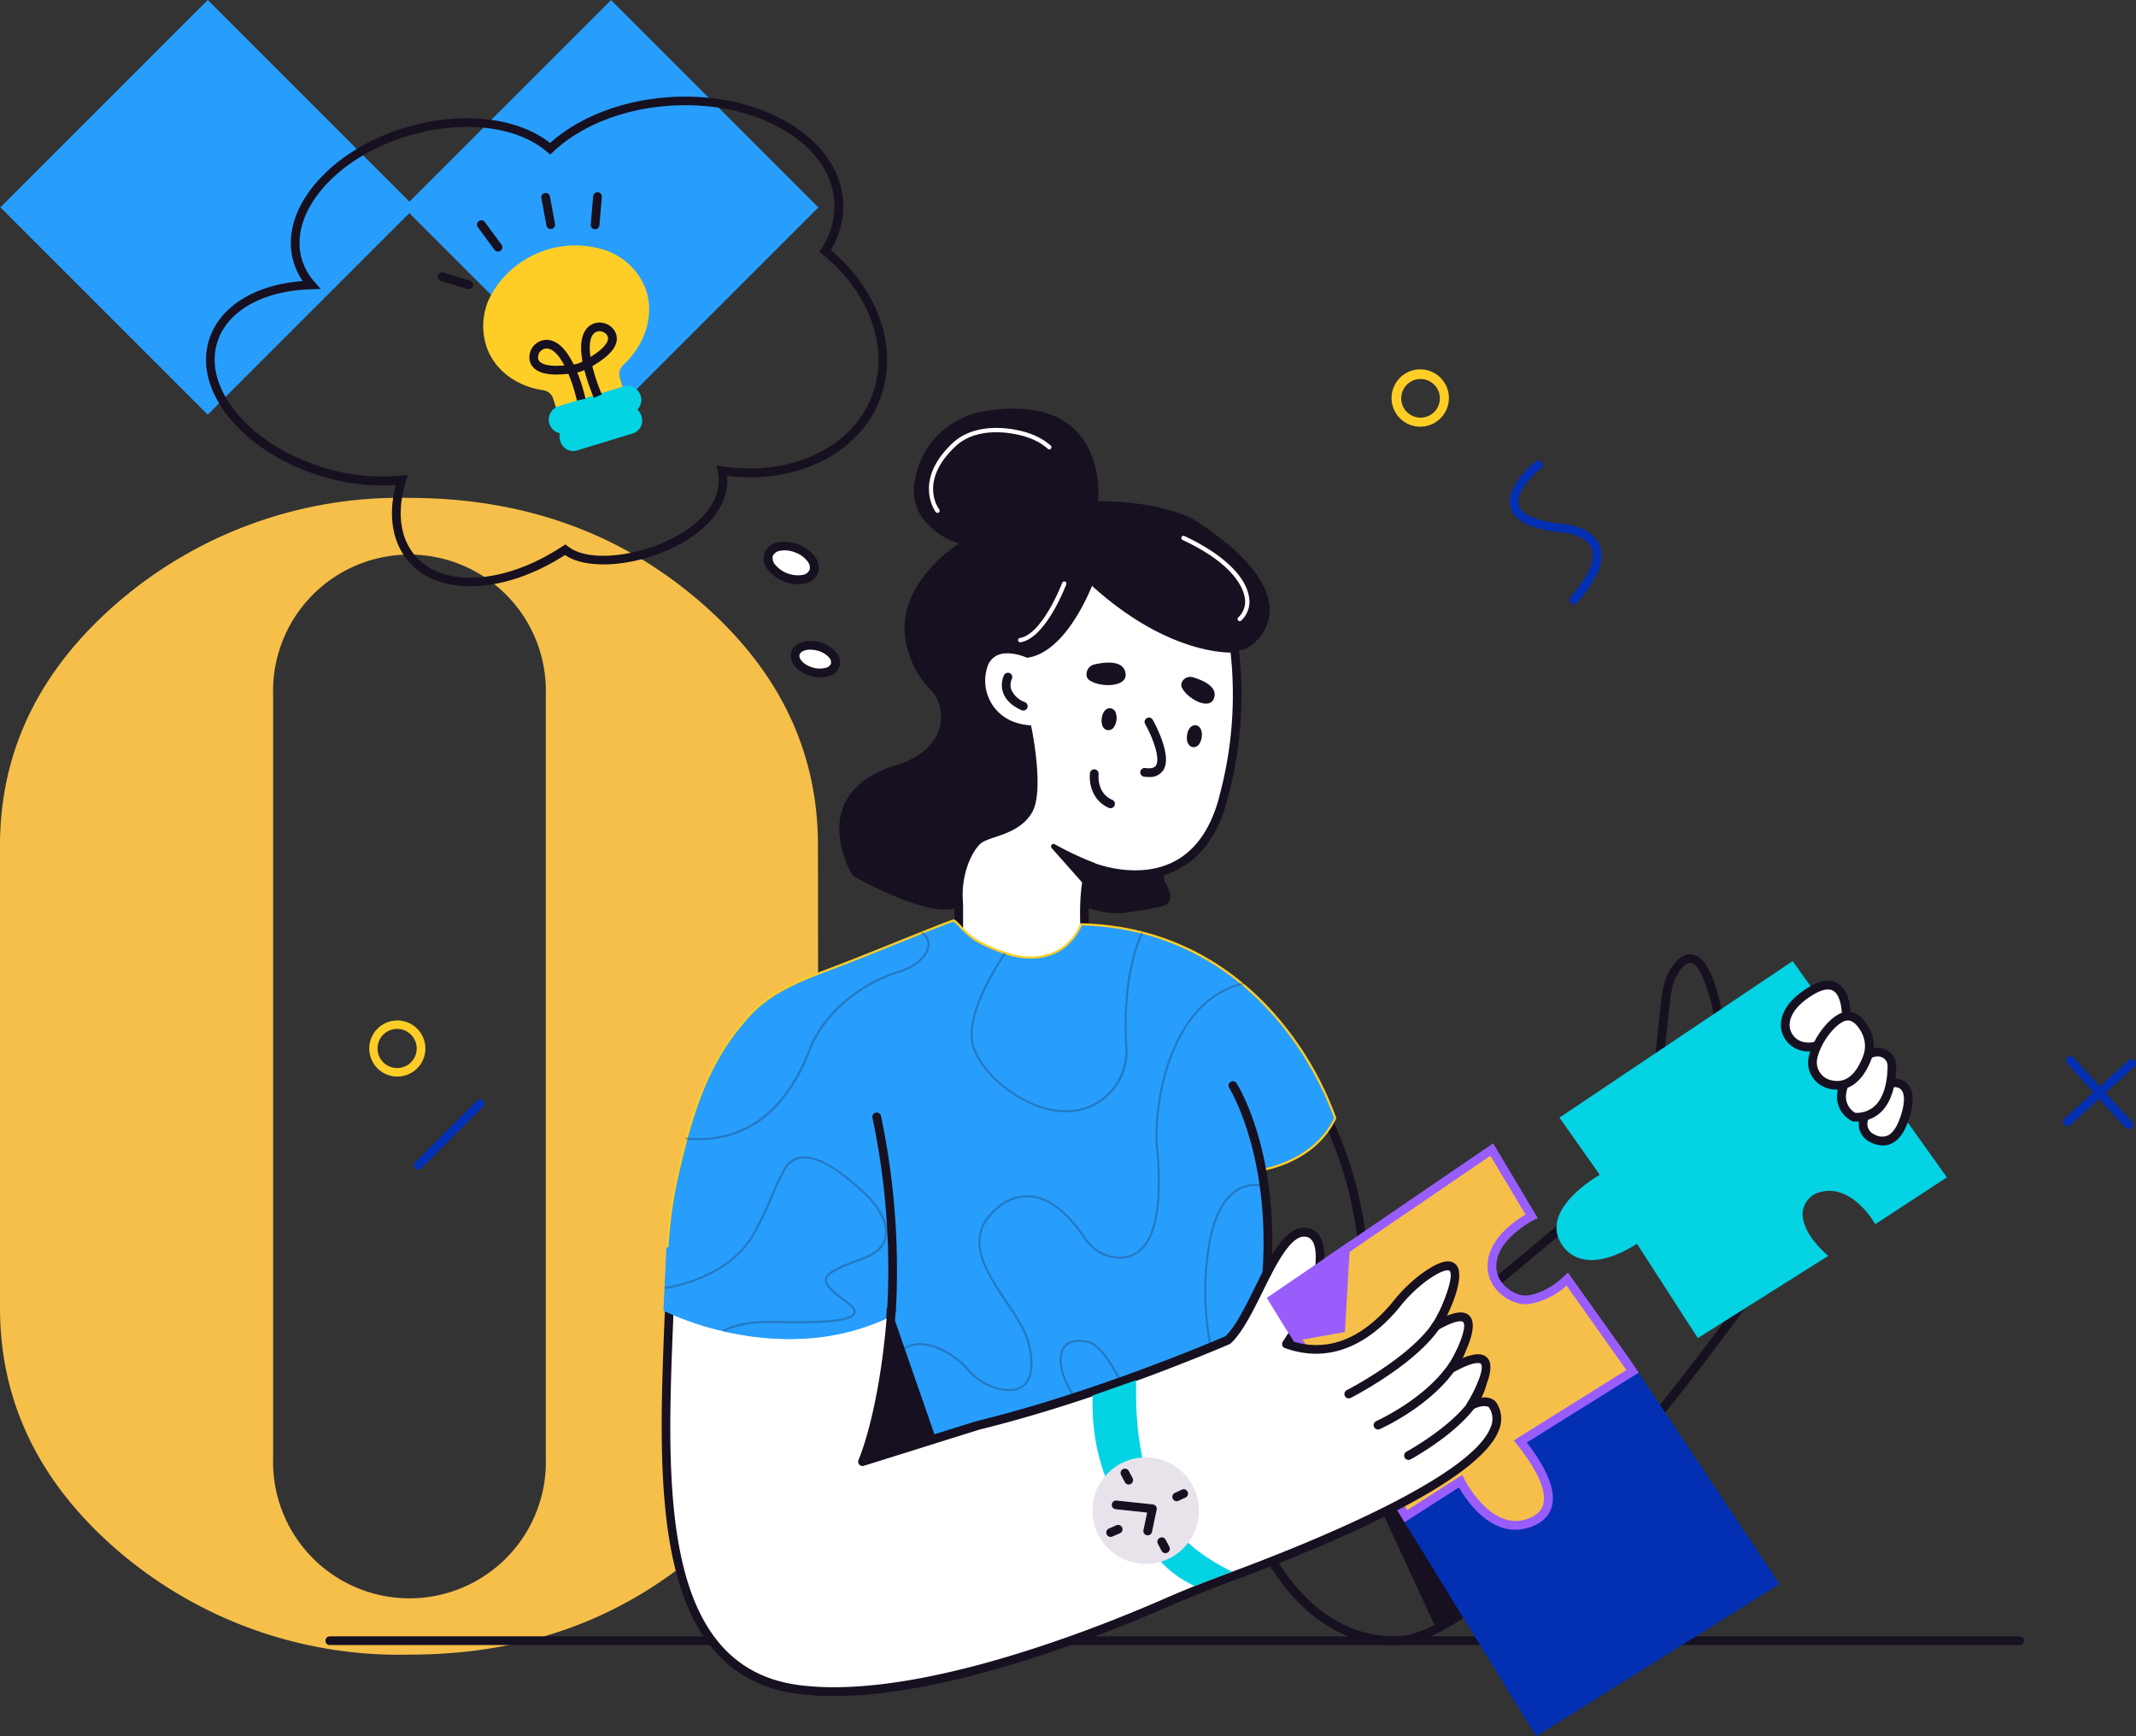 <svg xmlns="http://www.w3.org/2000/svg" width="526.142" height="427.745" viewBox="0 0 526.142 427.745">
  <rect x="0" y="0" width="526.142" height="427.745" fill="#333333" stroke="none"/>
  <g id="Group_340" data-name="Group 340" transform="translate(-156.858 -3986.766)">
    <g id="Group_209" data-name="Group 209" transform="translate(29.628 3986.775)">
      <rect id="Rectangle_4" data-name="Rectangle 4" width="72.232" height="72.232" transform="translate(127.327 51.067) rotate(-45)" fill="#289efc"/>
      <rect id="Rectangle_5" data-name="Rectangle 5" width="72.232" height="72.232" transform="translate(226.662 51.09) rotate(-45)" fill="#289efc"/>
      <path id="Path_120" data-name="Path 120" d="M328.831,239.74q0,35.2-29.494,60.416t-71.261,25.181a106.313,106.313,0,0,1-71.169-25.06Q127.2,275.067,127.23,239.862V125.985q0-35.205,29.677-60.416a106.314,106.314,0,0,1,71.048-25.181q41.766,0,71.26,25.181t29.494,60.416Zm-67.16,36.845V89.109a33.6,33.6,0,1,0-67.16,0v187.6a33.6,33.6,0,1,0,67.16,0" transform="translate(0 82.256)" fill="#f6bf4a"/>
    </g>
    <g id="woman-solving-business-problem" transform="translate(126.607 3716.576)">
      <path id="Path_807" data-name="Path 807" d="M327.75,1666.341a6.908,6.908,0,1,1,1.08-.08A6.847,6.847,0,0,1,327.75,1666.341Zm0-11.74a5.574,5.574,0,0,0-.747.055,4.823,4.823,0,1,0,.747-.055Z" transform="translate(-199.66 -1130.95)" fill="#ffce26"/>
      <path id="Path_808" data-name="Path 808" d="M387.8,1733.38a1.075,1.075,0,0,1-.757-1.832l15.136-15.136a1.073,1.073,0,0,1,.777-.385,1.082,1.082,0,0,1,.437.072,1.048,1.048,0,0,1,.371.243,1.075,1.075,0,0,1-.072,1.584l-15.136,15.136a1.073,1.073,0,0,1-.346.234A1.109,1.109,0,0,1,387.8,1733.38Zm421.323-10a1.082,1.082,0,0,1-.435-.094,1.071,1.071,0,0,1-.362-.26l-14.384-15.853a1.074,1.074,0,0,1,.856-1.755,1.067,1.067,0,0,1,.733.313l14.384,15.831a1.071,1.071,0,0,1,.214.358,1.054,1.054,0,0,1,.062.414,1.073,1.073,0,0,1-.1.407,1.089,1.089,0,0,1-.25.335A1.067,1.067,0,0,1,809.127,1723.38Z" transform="translate(-254.532 -1175.042)" fill="#032fb2"/>
      <path id="Path_809" data-name="Path 809" d="M2135.782,993.239a1.075,1.075,0,0,1-.61-.186,1.074,1.074,0,0,1-.439-1.134,1.082,1.082,0,0,1,.328-.548l15.846-14.389a1.1,1.1,0,0,1,.358-.216,1.074,1.074,0,0,1,1.156.286,1.121,1.121,0,0,1,.216.358,1.088,1.088,0,0,1,.062.414,1.071,1.071,0,0,1-.348.742L2136.5,992.961A1.048,1.048,0,0,1,2135.782,993.239ZM2014.2,864.666a1.068,1.068,0,0,1-.581-.172,1.083,1.083,0,0,1-.4-.459,1.079,1.079,0,0,1,.169-1.151c4.54-5.176,6.337-9.333,5.207-12.022-1.231-2.926-5.883-3.8-7.568-3.89h-.06c-7.34-.8-11.378-2.8-12.336-6.125-1.514-5.2,5.853-11.1,6.165-11.337a1.073,1.073,0,0,1,1.7.546,1.062,1.062,0,0,1,.034.417,1.08,1.08,0,0,1-.129.4,1.044,1.044,0,0,1-.27.319c-1.822,1.448-6.352,5.893-5.44,9.081.672,2.326,4.3,3.91,10.484,4.586.6.035,7.448.56,9.4,5.2,1.512,3.532-.379,8.349-5.55,14.268a1.084,1.084,0,0,1-.827.343Z" transform="translate(-1596.308 -445.633)" fill="#032fb2"/>
      <path id="Path_810" data-name="Path 810" d="M1831.789,709.2h-.09a7.061,7.061,0,1,1,.09,0Zm0-11.74a4.756,4.756,0,1,0,.065,0Z" transform="translate(-1451.659 -333.9)" fill="#ffce26"/>
      <path id="Path_811" data-name="Path 811" d="M673.952,1057.478H257.719a1.074,1.074,0,1,1,0-2.149H673.952a1.074,1.074,0,1,1,0,2.149ZM445.085,861.171l22.37.506s-5.55,5.217-4,7.9,1.67,4.163.591,5.287c-.7.722-6.156,1.609-9.96,2.15a18.027,18.027,0,0,1-7.124-.419l-5.6-1.489,3.72-13.941ZM412.042,875.8l8.759-2.79,1.151-12.221,10.973-6.558-.867-21.649,49.842-20.3c.924,1.321,21.812-10.857-11.356-32.048,0,0-7.654-4.541-23.572-4.541,0,0,2.973-27.36-28.092-22.134a20.61,20.61,0,0,0-14.565,10.025,19.983,19.983,0,0,0-2.72,9.435,11.284,11.284,0,0,0,3.078,7.992,17.613,17.613,0,0,0,8.047,5.106s-16.846,10.322-12.8,25.594c1.928,7.255,5.354,9.769,6.433,11.211,3.648,4.874,2.9,14.091-9.03,17.749C377,846.9,384.017,863.241,386,867.08a2.96,2.96,0,0,0,1.221,1.246C390.813,870.314,406.038,878.336,412.042,875.8Z" transform="translate(-146.228 -382.04)" fill="#171020"/>
      <path id="Path_812" data-name="Path 812" d="M1187.515,1095.4l18.576,6.18,12.7-9.238s-1.3-13.854,1.442-18.616c0,0,25.257,10.534,32.472-16.886a95.944,95.944,0,0,0,2.745-36.946s-15.731,1.3-35.5-17.18c0,0-6.056,16.886-15.444,18.476,0,0-8.724-3.916-11.008,3.239a11.832,11.832,0,0,0,6.408,14.329,15.191,15.191,0,0,0,4.54,1.2s3.028,14.793.293,19.772-9.313,5.485-11.912,7.064c-2.522,1.512-5.811,7.85-5.357,15.287.035.554.07,1.1.065,1.665Z" transform="translate(-921.129 -590.019)" fill="#fff"/>
      <path id="Path_813" data-name="Path 813" d="M1200.791,1093.514l-19.822-6.589V1074.5c0-.5-.03-1.01-.065-1.594-.5-7.977,3.093-14.57,5.873-16.267a17.092,17.092,0,0,1,3.359-1.372c2.865-.963,6.433-2.164,8.163-5.3,1.978-3.587.6-13.79-.251-18.3a15.819,15.819,0,0,1-4.036-1.171,12.977,12.977,0,0,1-6.994-15.64,6.809,6.809,0,0,1,3.713-4.4c3.261-1.452,7.267-.085,8.431.373,8.493-1.77,14.259-17.561,14.319-17.719l.549-1.513,1.191,1.11c19.2,17.941,34.53,16.9,34.682,16.891l1.008-.085.121,1.01a98.418,98.418,0,0,1-2.773,37.37c-2.261,8.576-6.475,14.408-12.529,17.406-8.318,4.112-17.481,1.554-20.432.529-1.666,4.219-1.253,13.657-.924,17.154l.06.6Zm-17.657-8.143,17.32,5.761,11.765-8.576c-.223-2.8-.938-14.177,1.635-18.643l.469-.817.868.363c.107.04,10.651,4.324,19.631-.126,5.475-2.71,9.308-8.107,11.4-16.044v-.055a95.673,95.673,0,0,0,2.8-35.523c-3.8-.037-17.406-1.323-34.12-16.423-1.767,4.282-7.412,16.28-15.691,17.659l-.323.05-.293-.132c-.04,0-4.111-1.8-7.007-.5a4.628,4.628,0,0,0-2.524,3.093,10.809,10.809,0,0,0,5.828,13.021,14.259,14.259,0,0,0,4.207,1.11l.777.085.157.762c.126.621,3.072,15.242.176,20.509-2.134,3.875-6.312,5.277-9.364,6.3a16.59,16.59,0,0,0-2.927,1.166c-1.976,1.211-5.292,7.027-4.843,14.307.035.611.067,1.161.067,1.732Z" transform="translate(-915.658 -580.766)" fill="#171020"/>
      <path id="Path_814" data-name="Path 814" d="M1277.743,1143.111h-.183a1.662,1.662,0,0,1-1.346-1.3,3.957,3.957,0,0,1-.105-1.64c.211-1.584,1.1-2.594,2.169-2.452a1.65,1.65,0,0,1,1.347,1.3,3.985,3.985,0,0,1,.107,1.64,4.048,4.048,0,0,1-.531,1.554A1.691,1.691,0,0,1,1277.743,1143.111Zm21.028,4.187h-.2c-1.068-.146-1.665-1.352-1.452-2.936s1.105-2.592,2.169-2.452,1.66,1.346,1.449,2.931C1300.541,1146.32,1299.744,1147.3,1298.771,1147.3Zm-11.06,7.352a9.168,9.168,0,0,1-1.134-.075,1.112,1.112,0,0,1-.412-.126,1.084,1.084,0,0,1-.328-.276,1.058,1.058,0,0,1-.194-.382,1.089,1.089,0,0,1-.03-.429,1.075,1.075,0,0,1,.429-.724,1.072,1.072,0,0,1,.388-.181,1.089,1.089,0,0,1,.429-.013c1.323.177,2.2-.025,2.589-.6,1.181-1.747-.842-7.064-2.654-10.258a1.072,1.072,0,0,1,1.867-1.053c.5.908,4.949,8.98,2.562,12.512A3.939,3.939,0,0,1,1287.711,1154.65Zm-15.337-25.031a2.479,2.479,0,0,1,1.943-2.7c2.492-.581,7.345-1.231,7.674,2.386.293,3.239-6.312,3.354-8.945,1.477a1.637,1.637,0,0,1-.459-.511A1.677,1.677,0,0,1,1272.373,1129.62Zm23.456,1.732a2.276,2.276,0,0,1,2.78-1.261c2.254.67,6.423,2.361,5.044,5.393-1.241,2.72-6.558-.191-7.814-2.891a1.553,1.553,0,0,1-.136-.62A1.52,1.52,0,0,1,1295.83,1131.351Zm-17.553,30.983a1.1,1.1,0,0,1-.434-.09c-4.309-1.892-4.909-6.438-4.627-8.578a1.072,1.072,0,0,1,2.125.278c0,.186-.531,4.627,3.365,6.337a1.069,1.069,0,0,1-.429,2.053Zm-21.509-24.056a1.05,1.05,0,0,1-.439-.1c-2.407-1.09-3.934-2.569-4.54-4.389a5.8,5.8,0,0,1,.293-4.314,1.074,1.074,0,0,1,1.891,1.01,3.572,3.572,0,0,0-.141,2.643,5.819,5.819,0,0,0,3.391,3.1,1.07,1.07,0,0,1-.445,2.048Zm7.009,33.878a.615.615,0,0,1,.747-.948,75.184,75.184,0,0,0,9.278,4.4c3.38,1.055-1.6,6.054-1.6,6.054Zm84.583,196.332c-12.309,0-23.046-6.866-31.038-19.854a74.55,74.55,0,0,1-8.4-19.65v-.032l-16.6-78.5.075-.283c.389-1.216,9.586-29.767,21.892-31.336,4.363-.549,8.486,2.241,12.264,8.29,15.964,25.555,15.086,48.591,15.076,48.824l-.636,31.174,21.281-20.211,47.975-40.13,1.308-14.182c.817-8.789,1.871-18.441,2.427-23.416.414-3.7,1.447-6.5,3.157-8.576,1.574-1.9,3.2-2.633,4.818-2.179,4.9,1.382,7.009,14.126,7.4,16.824l14.929,56.507-.278.4C1441.33,1276.114,1377.743,1368.488,1348.36,1368.488Zm-37.335-39.995c.208.832,9.586,37.839,37.335,37.839,27.315,0,88.934-88.2,93.615-94.961l-14.706-55.673v-.062c-.842-5.832-3.219-14.378-5.873-15.135-.727-.208-1.594.293-2.582,1.482-1.439,1.737-2.311,4.168-2.68,7.438-.549,4.969-1.6,14.631-2.417,23.375l-1.387,15.066-48.633,40.674-24.939,23.688.737-36.327c0-.251.837-22.663-14.751-47.616-3.3-5.277-6.726-7.729-10.177-7.3-10.4,1.316-19.07,26.7-20.025,29.589l16.483,77.919Z" transform="translate(-974.476 -693.051)" fill="#171020"/>
      <path id="Path_815" data-name="Path 815" d="M1815.209,2370.32l16.16,25.5-6.225,4.173-13.113-28.36,3.179-1.311Z" transform="translate(-1441.127 -1728.59)" fill="#171020"/>
      <path id="Path_816" data-name="Path 816" d="M1936.377,2221.028l-58.115,36.375-32.4-52.768,13.445-8.6s6.848,13.875,16.886,10.263,1.666-15.267-2.164-20.075l27.623-17.26,34.726,52.068Z" transform="translate(-1469.292 -1560.952)" fill="#032fb2"/>
      <path id="Path_817" data-name="Path 817" d="M1870.612,2251.686,1837.09,2197.1l15.344-9.817.534,1.073c.065.132,6.558,12.968,15.56,9.727,2.134-.771,3.395-1.926,3.849-3.531.641-2.256.035-6.665-6.488-14.858l-.752-.94,29.531-18.446,35.917,53.848Zm-30.589-53.913,31.279,50.957,56.266-35.221-33.537-50.276-25.731,16.074c5.151,6.7,7.22,12.023,6.135,15.832-.65,2.3-2.4,3.971-5.187,4.976-9.218,3.309-15.731-6.423-17.658-9.749Z" transform="translate(-1461.99 -1553.751)" fill="#032fb2"/>
      <path id="Path_818" data-name="Path 818" d="M1710.8,1914.625c3.83,4.808,12.2,16.463,2.164,20.075s-16.886-10.263-16.886-10.263l-13.445,8.6-32.835-53.48,53.985-36.831,9.812,16.463s-11.361,5.6-9.586,14.036c.787,3.693,5.242,7.094,8.972,6.483,2.427-.4,5.548-1.514,9.389-5.044l14.743,20.745,1.311,1.958Z" transform="translate(-1306.067 -1289.358)" fill="#f6bf4a"/>
      <path id="Path_819" data-name="Path 819" d="M1702.378,1928.759c-7.215,0-12.244-7.568-13.885-10.424l-13.395,8.578-33.939-55.271,55.764-38.072,10.995,18.436-1.045.5c-.106.057-10.594,5.344-9,12.855.692,3.249,4.671,6.151,7.749,5.651,1.913-.317,4.919-1.159,8.834-4.771l.893-.827,15.475,21.74,1.943,2.906-27.553,17.215c5.151,6.7,7.22,12.023,6.135,15.831-.65,2.3-2.4,3.971-5.187,4.974a11.081,11.081,0,0,1-3.783.677Zm-13.061-13.495.534,1.073c.055.117,5.172,10.248,12.613,10.253a8.579,8.579,0,0,0,2.932-.506c2.134-.77,3.395-1.926,3.849-3.53.641-2.256.035-6.666-6.488-14.858l-.752-.94,27.709-17.31-.7-1.038L1715,1868.614a18.463,18.463,0,0,1-9.03,4.507c-4.207.69-9.263-2.937-10.2-7.322-1.619-7.654,6.24-12.991,9.136-14.666l-8.662-14.505-52.2,35.635,31.73,51.662,13.542-8.662Z" transform="translate(-1298.873 -1281.732)" fill="#995dfb"/>
      <path id="Path_820" data-name="Path 820" d="M858.277,1506.857a12.341,12.341,0,0,1-3.028,4.505c-3.678,3.835-9.4,4.309-14.3,2.988a40.42,40.42,0,0,1-8.506-3.532c-2.018-1.07-5.046-4.843-5.525-4.889s-20.025,7.977-28.077,11.063c-7.467,2.86-16.014,5.7-21.755,11.752-11.5,12.108-15.176,26.674-18.365,40.715-2.265,9.965-2.593,20.459-2.982,30.665l39.449,53.116,106.42-39.857,2.522-18.087s2.522-17.19-1.341-27.965c0,0,12.921-1.691,18.117-12.76C920.884,1554.58,906.146,1507.967,858.277,1506.857Z" transform="translate(-561.736 -1008.962)" fill="#289efc"/>
      <path id="Path_821" data-name="Path 821" d="M793.741,1652.112l-.121-.161-39.51-53.188.046-1.191c.373-9.827.757-19.988,2.946-29.62,3.5-15.419,7.306-29.137,18.43-40.842,5.262-5.55,12.987-8.456,19.8-11.033l2.073-.792c3.465-1.328,8.99-3.532,14.332-5.693,10.464-4.2,13.537-5.428,13.865-5.388s.672.4,1.8,1.564a20.429,20.429,0,0,0,3.825,3.359,39.638,39.638,0,0,0,8.451,3.532c5.6,1.514,10.842.424,14.036-2.911a12.022,12.022,0,0,0,2.941-4.374l.045-.218h.223c24.828.576,40.6,13.572,49.443,24.374a79.671,79.671,0,0,1,13.4,23.542l.03.1-.045.1c-4.738,10.09-15.947,12.5-18,12.855,3.694,10.732,1.278,27.613,1.278,27.784l-2.524,18.25Zm-39.086-53.52,39.272,52.878L900,1611.761l2.482-17.932c.025-.171,2.452-17.245-1.331-27.834l-.11-.313.327-.045c.132,0,12.765-1.792,17.866-12.507a79.521,79.521,0,0,0-13.284-23.274c-8.759-10.682-24.334-23.522-48.829-24.162a13.869,13.869,0,0,1-3.026,4.415c-3.329,3.48-8.779,4.626-14.565,3.061a40.315,40.315,0,0,1-8.578-3.572,20.654,20.654,0,0,1-3.956-3.455,13.561,13.561,0,0,0-1.462-1.4c-.727.177-7.28,2.805-13.622,5.349-5.347,2.144-10.872,4.364-14.344,5.7l-2.078.787c-7.089,2.683-14.424,5.458-19.6,10.9-11.034,11.6-14.813,25.227-18.3,40.594-2.174,9.586-2.558,19.717-2.926,29.519l-.01,1Z" transform="translate(-560.382 -1007.526)" fill="#ffce26"/>
      <path id="Path_822" data-name="Path 822" d="M1028.72,2079.67l12.073,34.776-24.234,6.989Z" transform="translate(-778.878 -1486.616)" fill="#171020"/>
      <path id="Path_823" data-name="Path 823" d="M947.217,1987.48h.03c15.439-8.8,4.036,10.323,4.036,10.323,15.681-8.576,4.617,9.233,4.617,9.233,3.849-1.928,5.292-.288,5.292-.288.105.147.2.3.293.454,8.027,13.462-42.755,33.935-64.2,41.877l-.574.211q-3.039,1.124-6.056,2.306-5.276,2.072-10.464,4.334c-17.658,7.679-61.178,24.833-89.9,21.073-36.755-4.813-33.324-54.675-31.785-95.087,31.558,15.488,54.686,1.75,54.686,1.75-1.923,25.6-7.17,37.148-7.17,37.148l28.581-8.95c10.09-2.472,20.181-5.59,29.192-8.667,2.991-1.01,5.862-2.018,8.576-3.028,13.946-5.046,23.667-9.3,23.667-9.3,6.558-6.054,11.735-26.741,18.859-26.558,7.6.211,1.635,18.117,1.635,18.117s-6.054,9.409-6.054,9.4h.055a.068.068,0,0,0,.045,0c13.359,4.823,22.81-4.8,26.741-9.434a36.786,36.786,0,0,1,7.062-6.969c14.6-10.489,4.121,11.065,2.926,12.018l-.1.035Z" transform="translate(-563.338 -1390.578)" fill="#fff"/>
      <path id="Path_824" data-name="Path 824" d="M793.546,2073.155a68.738,68.738,0,0,1-8.8-.534c-16.256-2.13-26.311-12.916-30.731-32.976-3.8-17.23-2.931-39.192-2.169-58.566q.1-2.346.182-4.652a1.081,1.081,0,0,1,.5-.883,1.052,1.052,0,0,1,.5-.147,1.07,1.07,0,0,1,.51.107c30.63,15.031,53.445,1.928,53.671,1.792a1.074,1.074,0,0,1,1.614,1.008c-1.472,19.611-4.848,30.958-6.428,35.372l26.453-8.28h.065c8.9-2.184,18.7-5.089,29.1-8.637,2.658-.9,5.458-1.882,8.576-3.028,12.76-4.621,22.078-8.611,23.435-9.2,2.524-2.407,4.925-7.292,7.265-12.018,3.745-7.568,7.287-14.708,12.11-14.708h.131a4.357,4.357,0,0,1,3.617,1.887c3.214,4.59-.556,16.315-1.01,17.658a.868.868,0,0,1-.116.241l-3.026,4.7-2.085,3.234-.2.3c8.637,2.6,16.821-.6,24.347-9.511a38.572,38.572,0,0,1,7.23-7.15c2.857-2.053,6.873-4.505,8.719-2.063,1.745,2.306-.464,8.451-2.407,12.381,2.68-1.1,4.475-1.085,5.55,0,1.963,2.018,0,6.967-1.73,10.444,3.026-1.251,4.994-1.271,6.115-.09,1.892,2.018-.05,6.684-1.72,9.838,2.467-.4,3.6.757,3.753.934l.055.075a6.043,6.043,0,0,1,.353.534,7.057,7.057,0,0,1,.5,6.232c-4.616,13.071-42.885,28.909-65.265,37.183l-.591.223c-2.018.747-4.036,1.512-6.014,2.289-3.395,1.333-6.9,2.785-10.429,4.319C859.371,2058.352,822.006,2073.155,793.546,2073.155Zm-39.438-95.017-.121,3.026c-1.569,39.762-3.35,84.826,31.038,89.3,28.481,3.73,71.96-13.44,89.331-20.993,3.532-1.544,7.064-3.026,10.5-4.349,1.973-.777,4.036-1.554,6.056-2.309l.5-.193h.055c17.744-6.558,59.5-23.209,63.984-35.886a4.938,4.938,0,0,0-.338-4.415c-.06-.105-.126-.208-.191-.3s-1.266-.817-4,.544a1.069,1.069,0,0,1-1.261-.236,1.069,1.069,0,0,1-.127-1.276c2.361-3.81,4.349-8.739,3.417-9.729-.105-.105-1.166-.978-6.61,2.018a1.072,1.072,0,0,1-.675.117,1.093,1.093,0,0,1-.608-.315,1.078,1.078,0,0,1-.154-1.29c2.562-4.289,4.708-9.794,3.688-10.832-.1-.105-1.13-.918-6.21,1.973a.979.979,0,0,1-.137.075,1.075,1.075,0,0,1-1.12-1.817c1.2-1.387,5.585-11.221,4.128-12.86,0,0-.919-.923-5.738,2.524a36.608,36.608,0,0,0-6.841,6.791c-8.389,9.938-18.04,13.314-27.9,9.752h-.065a1.08,1.08,0,0,1-.5-1.66c.3-.439,3.668-5.681,5.942-9.223,1.12-3.416,3.411-12.5,1.236-15.61a2.223,2.223,0,0,0-1.921-.968H909.4c-3.487,0-7.064,7.178-10.177,13.515-2.467,4.981-5.019,10.13-7.855,12.76a1.157,1.157,0,0,1-.3.2c-.1.042-9.914,4.314-23.713,9.325q-4.275,1.551-8.576,3.026c-10.444,3.562-20.288,6.483-29.263,8.684l-28.546,8.935a1.071,1.071,0,0,1-1.3-1.464c.052-.11,4.93-11.134,6.923-34.866a52.3,52.3,0,0,1-14.127,4.157c-8.779,1.3-22.436,1.291-38.354-6.125Z" transform="translate(-557.942 -1385.165)" fill="#171020"/>
      <path id="Path_825" data-name="Path 825" d="M1065.74,1799.805h-.055a1.066,1.066,0,0,1-.405-.1,1.053,1.053,0,0,1-.546-.608,1.06,1.06,0,0,1-.059-.414,181.019,181.019,0,0,0-3.6-47.355,1.074,1.074,0,0,1,.375-1.182,1.035,1.035,0,0,1,.4-.187,1.075,1.075,0,0,1,.439-.015,1.075,1.075,0,0,1,.874.881,184.52,184.52,0,0,1,3.653,47.975,1.074,1.074,0,0,1-1.073,1.01Zm92.464-9.188h-.08a1.078,1.078,0,0,1-.409-.107,1.063,1.063,0,0,1-.335-.256,1.081,1.081,0,0,1-.266-.782c2.063-29.077-8.107-45.5-8.208-45.66a1.074,1.074,0,0,1,1.81-1.151c.434.687,10.656,17.124,8.541,46.961a1.08,1.08,0,0,1-1.053.995Z" transform="translate(-815.897 -1205.676)" fill="#171020"/>
      <path id="Path_826" data-name="Path 826" d="M1655.517,2011.253l-1.968-3.083-3.75-6.1,8.36-5.706,9.516-6.5-1.115,19.38Z" transform="translate(-1306.067 -1411.848)" fill="#995dfb"/>
      <path id="Path_827" data-name="Path 827" d="M1647.8,2001.927l-2.351-3.684-4.292-6.992,20.544-14.011-1.291,22.4Zm-3.758-10.055,3.214,5.232,1.569,2.457,9.514-1.752.945-16.356Z" transform="translate(-1298.873 -1401.341)" fill="#995dfb"/>
      <path id="Path_828" data-name="Path 828" d="M1756.366,2101.726a1.074,1.074,0,0,1-.5-2.018c.181-.092,18.238-9.375,22.552-18.919a1.075,1.075,0,0,1,1.958.883c-4.627,10.231-22.77,19.554-23.537,19.948A1.057,1.057,0,0,1,1756.366,2101.726Zm7.22,7.649a1.069,1.069,0,0,1-.963-1.564,1.067,1.067,0,0,1,.529-.489c.146-.067,15.009-6.751,19.817-17.563a1.074,1.074,0,0,1,1.392-.494,1.076,1.076,0,0,1,.571,1.362c-5.146,11.579-20.271,18.375-20.912,18.667A1.1,1.1,0,0,1,1763.586,2109.375Zm7.5,7.506a1.075,1.075,0,0,1-.506-2.018c.157-.085,15.868-8.7,17.563-16.967a1.071,1.071,0,0,1,2.1.429c-1.891,9.248-17.955,18.052-18.636,18.426A1.1,1.1,0,0,1,1771.088,2116.881Z" transform="translate(-1393.899 -1487.054)" fill="#171020"/>
      <path id="Path_829" data-name="Path 829" d="M754.445,1986.67l-.727,15.57s27.582,14.344,53.984,1.928c.571.11.631-5.162-.146-10.248-.712-4.853-53.112-7.25-53.112-7.25Z" transform="translate(-560.056 -1409.191)" fill="#289efc"/>
      <path id="Path_830" data-name="Path 830" d="M757.635,2038.31s27.8,14.359,54.211,1.948a41.911,41.911,0,0,0-.373-10.268Z" transform="translate(-563.316 -1445.256)" fill="#289efc"/>
      <path id="Path_831" data-name="Path 831" d="M1146.357,802.22a.544.544,0,0,1-.424-.212c-.055-.076-5.731-7.734,4.157-16.992,4.4-4.127,10.737-3.966,14.126-3.506,4.254.58,7.633,1.968,10.045,4.122a.513.513,0,0,1,.127.167.507.507,0,0,1,.052.2.487.487,0,0,1-.03.207.509.509,0,0,1-.109.179.538.538,0,0,1-.37.175.543.543,0,0,1-.387-.135c-2.244-2.018-5.433-3.3-9.474-3.855-3.194-.439-9.162-.6-13.244,3.224-9.152,8.577-4.249,15.277-4.036,15.56a.54.54,0,0,1-.1.752A.561.561,0,0,1,1146.357,802.22Zm74.462,26.664a.543.543,0,0,1-.211-.045.554.554,0,0,1-.177-.126.532.532,0,0,1-.144-.384.537.537,0,0,1,.047-.2.585.585,0,0,1,.122-.169,5.258,5.258,0,0,0,1.589-4.884c-.358-2.286-2.577-8.254-15.307-14.2a.551.551,0,0,1-.169-.124.568.568,0,0,1-.109-.179.544.544,0,0,1-.032-.207.536.536,0,0,1,.05-.2.545.545,0,0,1,.124-.169.532.532,0,0,1,.179-.109.541.541,0,0,1,.208-.032.531.531,0,0,1,.2.05c9.293,4.339,15.091,9.808,15.913,15a6.378,6.378,0,0,1-1.917,5.833A.555.555,0,0,1,1220.82,828.883Zm-54.054,5.2a.534.534,0,0,1-.43-.869.528.528,0,0,1,.343-.194c5.55-.909,10.358-13.426,10.393-13.552a.546.546,0,0,1,.661-.358.532.532,0,0,1,.379.641c-.035.126-4.991,13.3-11.261,14.322Z" transform="translate(-885.194 -405.674)" fill="#fff"/>
      <path id="Path_832" data-name="Path 832" d="M1391.219,2193.938c-.2,8.173,1.231,21.85,13.117,35.6,3.845,4.45,5.726,6.766,10.938,9.405l6.625-2.524c-9.541-5.1-22.542-14.822-22.093-45.5Z" transform="translate(-1090.777 -1579.235)" fill="#04d3e3"/>
      <path id="Path_833" data-name="Path 833" d="M1409.876,2232.636l-.419-.213c-5.2-2.628-7.19-4.944-10.812-9.142l-.454-.5c-9.193-10.645-13.693-22.87-13.365-36.325v-.742l10.727-3.77v1.539c-.424,29.042,11.281,39.055,21.522,44.535l2.078,1.11Zm-22.92-45.407c-.131,12.613,4.193,24.1,12.86,34.136l.449.5c3.457,4,5.237,6.054,9.744,8.416l4.036-1.514c-10.05-5.9-20.656-16.6-20.651-43.8Z" transform="translate(-1085.455 -1571.759)" fill="#04d3e3"/>
      <path id="Path_834" data-name="Path 834" d="M1403.266,2326.234a12.027,12.027,0,1,0-12.026-12.026A12.027,12.027,0,0,0,1403.266,2326.234Z" transform="translate(-1090.809 -1671.862)" fill="#e8e3ea"/>
      <path id="Path_835" data-name="Path 835" d="M1397.843,2321.781a13.117,13.117,0,1,1,13.118-13.118,13.111,13.111,0,0,1-13.118,13.118Zm0-24.051a10.952,10.952,0,1,0,10.955,10.953,10.959,10.959,0,0,0-10.955-10.953Z" transform="translate(-1085.386 -1666.339)" fill="#e8e3ea"/>
      <path id="Path_836" data-name="Path 836" d="M1415.3,2328.545a1.257,1.257,0,0,1-.223,0,1.075,1.075,0,0,1-.827-1.273l.908-4.323-7.764-.837a1.085,1.085,0,0,1-.4-.125,1.071,1.071,0,0,1,.626-2l8.95.959a1.076,1.076,0,0,1,.75.439,1.057,1.057,0,0,1,.181.407,1.078,1.078,0,0,1,0,.445l-1.156,5.485a1.053,1.053,0,0,1-.379.6,1.07,1.07,0,0,1-.67.231Zm-4.693-12.509a1.056,1.056,0,0,1-.548-.154,1.067,1.067,0,0,1-.39-.415l-.914-1.73a1.117,1.117,0,0,1-.131-.405,1.1,1.1,0,0,1,.037-.424,1.075,1.075,0,0,1,1.728-.516,1.061,1.061,0,0,1,.263.335l.913,1.73a1.08,1.08,0,0,1-.444,1.454,1.121,1.121,0,0,1-.514.125Zm11.825,4.113a1.074,1.074,0,0,1-.956-1.551,1.059,1.059,0,0,1,.507-.5l1.777-.823a1.074,1.074,0,0,1,.9,1.946l-1.775.822A1.1,1.1,0,0,1,1422.438,2320.15Zm-2.763,12.795a1.076,1.076,0,0,1-.95-.571l-.913-1.73a1.075,1.075,0,0,1,1.9-1.01l.913,1.737a1.047,1.047,0,0,1,.119.4,1.1,1.1,0,0,1-.042.417,1.081,1.081,0,0,1-.526.63A1,1,0,0,1,1419.674,2332.945Zm-13.5-4.006a1.071,1.071,0,0,1-.429-2.055l1.8-.785a1.068,1.068,0,0,1,.847-.049,1.083,1.083,0,0,1,.368.226,1.115,1.115,0,0,1,.25.353,1.088,1.088,0,0,1,.005.849,1.093,1.093,0,0,1-.246.357,1.067,1.067,0,0,1-.365.229l-1.792.782A1.018,1.018,0,0,1,1406.172,2328.939Z" transform="translate(-1102.341 -1680.15)" fill="#171020"/>
      <path id="Path_837" data-name="Path 837" d="M2167.363,1625.8l-15.818,10.323s-5.781-9.662-14.061-7.483a6.725,6.725,0,0,0-5.11,7.906c.5,2.3,1.8,5.242,5.513,8.719l-30.058,18.96-15.01-23.284s-12.412,9.243-17.86,1.161,9.99-16.3,9.99-16.3l-9.975-14.126,55.668-37.365Z" transform="translate(-1659.053 -1065.891)" fill="#04d3e3"/>
      <path id="Path_838" data-name="Path 838" d="M2102.119,1658.388l-14.994-23.249c-2.221,1.452-7.927,4.753-12.922,3.889a8.125,8.125,0,0,1-5.548-3.648,7.345,7.345,0,0,1-1.105-6.054c1.312-5.247,7.824-9.611,10.414-11.159l-9.929-14.086,57.45-38.561,37.986,53.277-17.658,11.549-.576-.96c-.05-.085-5.478-8.94-12.865-6.992a5.681,5.681,0,0,0-4.339,6.625c.419,1.81,1.408,4.631,5.2,8.178l1.01.948Zm-14.4-26.3,15.051,23.354,28.01-17.658a17.252,17.252,0,0,1-4.838-8.3,7.8,7.8,0,0,1,5.878-9.178c7.436-1.963,12.865,4.54,14.631,7.063l14.006-9.156-35.488-49.777-53.888,36.18,10.045,14.242-1.06.571c-.085.05-9.01,4.878-10.389,10.4a5.191,5.191,0,0,0,.8,4.358,5.962,5.962,0,0,0,4.112,2.73c5.314.924,12.155-4.1,12.22-4.147Z" transform="translate(-1653.661 -1058.573)" fill="#04d3e3"/>
      <path id="Path_839" data-name="Path 839" d="M2418.763,1608.188s.293-12.614-10.378-4.763-.5,17.215,6.5,10.251Z" transform="translate(-1933.751 -1087.987)" fill="#fff"/>
      <path id="Path_840" data-name="Path 840" d="M2404.162,1611.879a7.25,7.25,0,0,1-2.221-.348,6.527,6.527,0,0,1-4.505-5.136c-.3-1.83-.04-5.453,4.984-9.146,3.6-2.639,6.53-3.4,8.714-2.261,3.477,1.81,3.381,7.664,3.376,7.917v.327l-4.188,5.9A8.787,8.787,0,0,1,2404.162,1611.879Zm4.783-15.262c-1.343,0-3.128.8-5.252,2.361-3.028,2.2-4.512,4.783-4.138,7.062a4.372,4.372,0,0,0,3.028,3.437,6.054,6.054,0,0,0,6.13-1.815l3.633-5.136c-.03-1.514-.454-4.728-2.224-5.646A2.53,2.53,0,0,0,2408.945,1596.617Z" transform="translate(-1928.423 -1082.678)" fill="#171020"/>
      <path id="Path_841" data-name="Path 841" d="M2518.187,1754.043a3.839,3.839,0,0,0,2.206,4.262c2.522,1.241,6.21,1.584,8.35-6.24,3.39-12.4-10.882-7-9.794-.112.04.258-.191.506-.3.722A8.378,8.378,0,0,0,2518.187,1754.043Z" transform="translate(-2028.958 -1207.698)" fill="#fff"/>
      <path id="Path_842" data-name="Path 842" d="M2517.741,1754.813a6.888,6.888,0,0,1-3.026-.792,4.9,4.9,0,0,1-2.77-5.48,9.3,9.3,0,0,1,.5-1.514,2.261,2.261,0,0,1,.193-.353c-.318-2.673,1.261-5.453,4.066-7.133,2.447-1.464,4.994-1.594,6.649-.338,1.271.968,2.522,3.128,1.2,7.927-1.073,3.939-2.633,6.315-4.753,7.27A4.988,4.988,0,0,1,2517.741,1754.813Zm-3.733-5.763a2.76,2.76,0,0,0,1.635,3.028,3.738,3.738,0,0,0,3.279.318c1.459-.656,2.69-2.69,3.562-5.878.767-2.8.611-4.863-.429-5.651-.913-.7-2.624-.5-4.254.469s-3.38,2.906-3.026,5.182a1.741,1.741,0,0,1-.323,1.236.986.986,0,0,0-.055.09,7.1,7.1,0,0,0-.4,1.186Z" transform="translate(-2023.734 -1202.454)" fill="#171020"/>
      <path id="Path_843" data-name="Path 843" d="M2498.885,1702.795c0,3.138-.672,12.946-9.323,12.612,0,0-6.831-3.1-.218-11.886,4.254-5.646,7.4-4.259,8.578-3.108a3.332,3.332,0,0,1,.963,2.382Z" transform="translate(-2002.607 -1170.012)" fill="#fff"/>
      <path id="Path_844" data-name="Path 844" d="M2484.511,1711.249h-.717l-.191-.085a6.867,6.867,0,0,1-3.532-4.3c-.682-2.66.292-5.751,2.891-9.2,2.154-2.86,4.339-4.395,6.493-4.54a4.783,4.783,0,0,1,3.693,1.321,4.415,4.415,0,0,1,1.281,3.169c0,2.316-.352,8.072-3.743,11.321a8.615,8.615,0,0,1-6.175,2.321Zm-.167-2.144a6.5,6.5,0,0,0,4.89-1.757c2.793-2.688,3.086-7.729,3.082-9.772a2.285,2.285,0,0,0-.63-1.635,2.582,2.582,0,0,0-.931-.58,2.556,2.556,0,0,0-1.087-.142c-1.514.116-3.2,1.4-4.946,3.708-2.144,2.85-3.026,5.394-2.522,7.357a4.639,4.639,0,0,0,2.144,2.82Z" transform="translate(-1997.113 -1164.788)" fill="#171020"/>
      <path id="Path_845" data-name="Path 845" d="M2447.668,1663.15c2.77.853,6.776.559,9.481-6.257a8.215,8.215,0,0,0-.378-6.962c-1.01-1.8-2.489-3.592-4.512-3.492-2.88.142-7.305,5.424-8.374,10.09A5.548,5.548,0,0,0,2447.668,1663.15Z" transform="translate(-1967.031 -1125.938)" fill="#fff"/>
      <path id="Path_846" data-name="Path 846" d="M482.8,538.624a8.291,8.291,0,0,1-2.477-.389,6.6,6.6,0,0,1-4.51-7.87c1.07-4.667,5.691-10.752,9.363-10.933,1.469-.077,3.6.569,5.51,4.036a9.235,9.235,0,0,1,.434,7.87C488.785,537.218,485.455,538.624,482.8,538.624Zm2.589-17.052h-.105c-2.226.111-6.357,4.8-7.382,9.273a4.489,4.489,0,0,0,3.028,5.342c3.53,1.08,6.26-.812,8.168-5.63a7.056,7.056,0,0,0-.318-6.054C488.058,523.161,486.872,521.572,485.385,521.572ZM146.122,414.608c-6.327,0-11.761-2.018-15.277-6.171-3.951-4.642-5.045-11.261-3.108-18.773a50.959,50.959,0,0,1-18.435-2.21c-9.157-2.8-17.073-7.77-22.28-14-5.313-6.357-7.2-13.269-5.3-19.475,2.523-8.214,11.271-13.683,23.1-14.55a16.3,16.3,0,0,1-2.255-4.692c-1.842-6.216.1-13.118,5.469-19.424,5.262-6.18,13.219-11.1,22.4-13.8,13.521-4,27.244-2.457,35.317,3.9,7.381-6.594,18.314-10.711,30.176-11.337,22.35-1.176,41.184,10.439,42,25.892A20.875,20.875,0,0,1,234.9,331.78c12.19,10.368,16.865,24.893,11.922,37.229-4.651,11.6-17.2,18.753-31.815,18.753a45.769,45.769,0,0,1-5.646-.348c.444,5.464-2.523,10.7-8.461,14.873-9.425,6.614-24.147,8.99-30.892,4.985q-.3-.176-.58-.368c-7.906,5.111-16.18,7.7-23.309,7.7Zm-15.428-27.4-.474,1.559c-2.27,7.412-1.468,13.9,2.26,18.279,6.872,8.072,22.174,7.089,36.391-2.331l.626-.414.605.449a10.669,10.669,0,0,0,1.009.676c6.014,3.572,19.893,1.191,28.561-4.894,4.067-2.851,8.643-7.623,7.391-14.172l-.288-1.513,1.514.232a44.087,44.087,0,0,0,6.74.5c13.743,0,25.5-6.645,29.817-17.411,4.688-11.685-.025-25.564-12-35.367l-.737-.6.5-.8a19.04,19.04,0,0,0,3.169-11.352c-.757-14.273-18.587-24.974-39.747-23.859-11.74.62-22.5,4.773-29.52,11.392l-.7.666-.757-.6c-7.406-6.4-20.766-8-34.03-4.072-8.789,2.6-16.377,7.265-21.372,13.118-4.869,5.752-6.655,11.937-5.035,17.421a14.633,14.633,0,0,0,3.128,5.55l1.514,1.72-2.3.066c-11.932.318-20.822,5.353-23.208,13.118-1.68,5.489.06,11.695,4.894,17.472,4.944,5.913,12.5,10.64,21.261,13.319a48.056,48.056,0,0,0,19.172,1.983Z" fill="#171020"/>
      <path id="Path_847" data-name="Path 847" d="M914.967,961.347c.76-1.964-1.089-4.511-4.132-5.689s-6.125-.54-6.885,1.424,1.089,4.511,4.132,5.689S914.207,963.31,914.967,961.347Z" transform="translate(-684.985 -550.355)" fill="#fff"/>
      <path id="Path_848" data-name="Path 848" d="M909.726,959.247a9.562,9.562,0,0,1-3.426-.672,8.834,8.834,0,0,1-3.976-2.931,4.034,4.034,0,0,1,2.608-6.72,9.465,9.465,0,0,1,8.895,3.456,4.034,4.034,0,0,1-2.613,6.72A7.528,7.528,0,0,1,909.726,959.247Zm-3.315-8.346a5.361,5.361,0,0,0-1.044.1,2.37,2.37,0,0,0-1.811,1.231,2.454,2.454,0,0,0,.5,2.134,7.315,7.315,0,0,0,6.72,2.608,2.35,2.35,0,0,0,1.811-1.231,2.383,2.383,0,0,0-.5-2.129,6.806,6.806,0,0,0-3.027-2.19A7.48,7.48,0,0,0,906.411,950.9Z" transform="translate(-682.926 -545.143)" fill="#171020"/>
      <path id="Path_849" data-name="Path 849" d="M957.274,1105.958c.484-1.72-1.319-3.731-4.028-4.495s-5.3.013-5.782,1.732,1.319,3.731,4.028,4.495S956.79,1107.677,957.274,1105.958Z" transform="translate(-721.289 -671.99)" fill="#fff"/>
      <path id="Path_850" data-name="Path 850" d="M948.147,1103.535a8.721,8.721,0,0,1-2.351-.333c-3.33-.94-5.424-3.5-4.773-5.823s3.779-3.41,7.109-2.472a7.827,7.827,0,0,1,3.718,2.206,3.532,3.532,0,0,1-1.73,6.145A6.777,6.777,0,0,1,948.147,1103.535Zm-2.381-6.821c-1.428,0-2.477.534-2.674,1.251-.278.983,1.009,2.522,3.284,3.169a5.77,5.77,0,0,0,3.128.07,1.81,1.81,0,0,0,1.333-1.06,1.836,1.836,0,0,0-.586-1.6,5.8,5.8,0,0,0-2.7-1.564,6.74,6.74,0,0,0-1.781-.246v-.015Z" transform="translate(-715.893 -666.496)" fill="#171020"/>
      <path id="Path_851" data-name="Path 851" d="M532.851,528.637c-3.269-8.466-14.177-12.139-24.364-8.209s-15.8,14-12.532,22.451c2.018,5.252,7,8.653,12.911,9.546a4.112,4.112,0,0,1,3.34,2.8l.974,3.062,14.349-4.541-.954-3.027a4.106,4.106,0,0,1,1.16-4.253C532.952,541.618,535.2,534.721,532.851,528.637Z" transform="translate(-344.687 -187.195)" fill="#ffce26"/>
      <path id="Path_852" data-name="Path 852" d="M507.121,554.678l-1.292-4.087a3.027,3.027,0,0,0-2.482-2.063c-6.518-.979-11.655-4.8-13.748-10.222a16.126,16.126,0,0,1,1.281-13.829,23.784,23.784,0,0,1,27.37-10.565,16.109,16.109,0,0,1,10.242,9.384c2.417,6.256.3,13.718-5.383,19.01a3.026,3.026,0,0,0-.868,3.148l1.276,4.036Zm4.329-39.736a22.076,22.076,0,0,0-7.921,1.514,20.752,20.752,0,0,0-10.746,9.046,14.006,14.006,0,0,0-1.155,12.013c1.806,4.692,6.317,8.007,12.063,8.875a5.157,5.157,0,0,1,4.208,3.532l.646,2.018,12.306-3.9-.656-1.937a5.156,5.156,0,0,1,1.458-5.363c5.045-4.692,6.937-11.236,4.843-16.649a14.015,14.015,0,0,0-8.93-8.123,19.137,19.137,0,0,0-6.115-1.024Z" transform="translate(-339.33 -182.218)" fill="#ffce26"/>
      <path id="Path_853" data-name="Path 853" d="M609.168,725.827l-15.889,4.855a2.376,2.376,0,0,0,1.389,4.545l15.889-4.855a2.376,2.376,0,0,0-1.389-4.545Z" transform="translate(-425.085 -359.42)" fill="#04d3e3"/>
      <path id="Path_854" data-name="Path 854" d="M588.593,731.188a3.446,3.446,0,0,1-1.009-6.746l15.893-4.859a3.446,3.446,0,0,1,4.036,4.919,3.393,3.393,0,0,1-2.018,1.68l-15.887,4.854A3.463,3.463,0,0,1,588.593,731.188ZM604.48,721.6a1.262,1.262,0,0,0-.384.056l-15.887,4.853a1.318,1.318,0,0,0,.762,2.523l15.887-4.909a1.3,1.3,0,0,0-.378-2.553v.03Z" transform="translate(-419.702 -354.188)" fill="#04d3e3"/>
      <path id="Path_855" data-name="Path 855" d="M622.589,755.64l-13.669,4.176a2.23,2.23,0,0,0-1.481,2.784l.086.28a2.23,2.23,0,0,0,2.784,1.481l13.669-4.177a2.23,2.23,0,0,0,1.481-2.784l-.085-.28a2.23,2.23,0,0,0-2.784-1.481Z" transform="translate(-438.192 -384.246)" fill="#04d3e3"/>
      <path id="Path_856" data-name="Path 856" d="M604.289,760.248a3.314,3.314,0,0,1-3.153-2.336l-.086-.283a3.3,3.3,0,0,1,2.195-4.122l13.673-4.177a3.3,3.3,0,0,1,4.122,2.195l.086.278a3.295,3.295,0,0,1-2.195,4.122L605.257,760.1A3.2,3.2,0,0,1,604.289,760.248Zm13.592-8.92a1.314,1.314,0,0,0-.338.05l-13.673,4.177A1.16,1.16,0,0,0,603.1,757l.086.278a1.16,1.16,0,0,0,1.443.772l13.673-4.177a1.16,1.16,0,0,0,.777-1.453L619,752.14a1.156,1.156,0,0,0-1.115-.812Z" transform="translate(-432.835 -378.954)" fill="#04d3e3"/>
      <path id="Path_857" data-name="Path 857" d="M456.051,485.985a39.638,39.638,0,0,0-2.1-6.6c-4.172.464-6.937,0-8.431-1.357a3.652,3.652,0,0,1-1.16-3.027,4.288,4.288,0,0,1,4.334-3.981c2.846.081,5.02,2.9,6.559,6.054h.1a6.416,6.416,0,0,0,1.963-.646l.111-.061c-.621-3.476-.535-7.023,1.675-8.744a4.143,4.143,0,0,1,3.153-.822,4.339,4.339,0,0,1,2.906,1.73,3.6,3.6,0,0,1,.626,3.027c-.454,1.938-2.4,3.885-5.928,5.928a41.732,41.732,0,0,0,2.341,6.967l-1.962.863a46.43,46.43,0,0,1-2.341-6.847,8.072,8.072,0,0,1-1.741.575,44.392,44.392,0,0,1,2.018,6.463Zm-7.472-12.845a2.169,2.169,0,0,0-2.084,1.993,1.514,1.514,0,0,0,.474,1.317c.555.5,2.048,1.216,6,.873-1.256-2.371-2.755-4.137-4.344-4.182Zm13.062-4.258a2.018,2.018,0,0,0-1.231.414c-1.231.959-1.387,3.264-1.009,5.928,3.295-2.018,4.1-3.446,4.273-4.177a1.442,1.442,0,0,0-.272-1.271,2.193,2.193,0,0,0-1.468-.868,2.117,2.117,0,0,0-.293-.025Zm-32.219-10.343a1.15,1.15,0,0,1-.313-.045l-6.64-2.018a1.075,1.075,0,0,1,.62-2.053l6.64,2.018a1.075,1.075,0,0,1-.308,2.1Zm7.195-9.268a1.068,1.068,0,0,1-.868-.439l-4.112-5.585a1.072,1.072,0,0,1,1.725-1.271l4.117,5.585a1.08,1.08,0,0,1-.863,1.71Zm12.986-5.545a1.074,1.074,0,0,1-1.054-.878l-1.256-6.826a1.075,1.075,0,0,1,2.109-.388l1.256,6.826a1.069,1.069,0,0,1-.858,1.246A.874.874,0,0,1,449.6,443.726Zm10.928.045h-.091a1.075,1.075,0,0,1-.979-1.16l.59-6.912a1.075,1.075,0,1,1,2.139.182l-.59,6.912a1.08,1.08,0,0,1-1.07.979Z" transform="translate(-283.699 -117.107)" fill="#171020"/>
      <path id="Path_858" data-name="Path 858" d="M1229.121,1567.223a20.633,20.633,0,0,1-6.731-1.2c-7.064-2.447-14.006-8.576-16.145-14.3-2.437-6.56,2.815-16.6,7.649-23.885l.449.3c-4.768,7.18-9.955,17.074-7.6,23.4,2.073,5.55,8.865,11.6,15.8,13.986,3.7,1.281,9.188,2.154,14.3-.958a14.639,14.639,0,0,0,6.836-13.472c-.379-6.5-.374-18.809,3.956-28.288l.5.221c-4.279,9.375-4.279,21.589-3.9,28.037A14.961,14.961,0,0,1,1229.1,1567.2Z" transform="translate(-936.283 -1023.008)" fill="#171020" opacity="0.25"/>
      <path id="Path_859" data-name="Path 859" d="M840.433,1635.39a11,11,0,0,1-1.624-.131,14.811,14.811,0,0,1-8.97-5.212c-2.745-3.224-9.985-8-15.086-5l-.273-.464c5.379-3.169,12.921,1.767,15.768,5.111a14.306,14.306,0,0,0,8.642,5.046c2.442.368,4.239-.092,5.348-1.373,2.659-3.081.6-9.945.576-10.01-.827-3.082-3.063-6.413-5.424-9.938-5.095-7.6-10.872-16.222-1.958-23.426a11.2,11.2,0,0,1,8.891-2.775c5.867.9,10.594,6.866,12.911,10.338a10.139,10.139,0,0,0,8.344,4.713,7.175,7.175,0,0,0,5.5-2.372c5.177-5.681,3.87-20.055,3.442-24.783-.847-9.328,2.713-36.24,21.695-40.417l.116.5c-18.606,4.1-22.088,30.639-21.251,39.857.434,4.783,1.755,19.333-3.577,25.192a7.682,7.682,0,0,1-5.9,2.522,10.656,10.656,0,0,1-8.8-4.934c-2.256-3.4-6.882-9.233-12.549-10.09a10.674,10.674,0,0,0-8.476,2.663c-8.531,6.892-3.143,14.934,2.068,22.7,2.387,3.562,4.647,6.927,5.495,10.09.085.288,2.17,7.2-.687,10.514a5.383,5.383,0,0,1-4.222,1.665Zm49.333-10.782a71.187,71.187,0,0,1-.506-24.63c1.1-7.17,3.457-11.968,7.014-14.257a8.187,8.187,0,0,1,6.26-1.226l-.146.5a7.754,7.754,0,0,0-5.821,1.186c-3.416,2.209-5.692,6.876-6.761,13.879a69.909,69.909,0,0,0,.5,24.455ZM856.013,1636.6c-3.189-4.768-4.113-9.5-2.356-12.053.8-1.156,2.522-2.356,6.115-1.514.434,0,3.592.42,8.2,9.693l-.5.236c-4.6-9.328-7.654-9.439-7.709-9.439h-.075c-2.644-.6-4.572-.142-5.58,1.321-1.6,2.331-.661,6.932,2.356,11.447Zm-85.8-15.856-.242-.506c1.574-.8,5.07-2.149,10.772-2.149.908,0,1.963,0,3.1.025,6.524.07,17.437.2,18.162-2.048.193-.574-.409-1.382-1.73-2.341-3.612-2.613-5.55-4.333-5.308-5.922.242-1.8,3.134-3.058,9.213-5.314,3.239-1.2,5.115-2.936,5.55-5.172.705-3.48-2.2-7.694-4.905-10.246-2.537-2.4-10.322-9.742-15.746-8.955a5.039,5.039,0,0,0-3.7,2.648,62.172,62.172,0,0,0-3.345,7.019,73.152,73.152,0,0,1-4.8,9.777c-4.743,7.739-14.631,11.67-21.639,12.685l-.076-.536c6.9-1.008,16.614-4.848,21.261-12.427a73.171,73.171,0,0,0,4.763-9.712,64.054,64.054,0,0,1,3.375-7.062,5.555,5.555,0,0,1,4.087-2.907c5.681-.812,13.622,6.686,16.225,9.142,2.805,2.644,5.813,7.064,5.046,10.747-.5,2.422-2.482,4.3-5.909,5.55-5.207,1.916-8.637,3.3-8.854,4.843-.182,1.311,1.817,3.026,5.091,5.418,1.574,1.141,2.2,2.1,1.928,2.943-.8,2.422-9.3,2.522-18.693,2.417h-3.1C775.162,1618.646,771.751,1619.957,770.218,1620.739Zm-6.372-47.169c-1.065,0-2.149-.055-3.264-.161l.056-.534c13.92,1.357,24.126-5.918,30.342-21.619.161-.409.293-.747.4-1.01,4.384-10.09,14.41-16.22,21.66-18.384,3.946-1.176,6.912-3.714,7.215-6.171a2.978,2.978,0,0,0-1.691-3.026l.278-.464a3.542,3.542,0,0,1,1.943,3.565c-.328,2.665-3.452,5.384-7.593,6.62-7.7,2.3-17.285,8.779-21.316,18.082-.106.246-.237.574-.4.978a42.18,42.18,0,0,1-8.224,13.79A25.716,25.716,0,0,1,763.846,1573.57Z" transform="translate(-561.56 -1022.509)" fill="#171020" opacity="0.25"/>
    </g>
  </g>
</svg>
